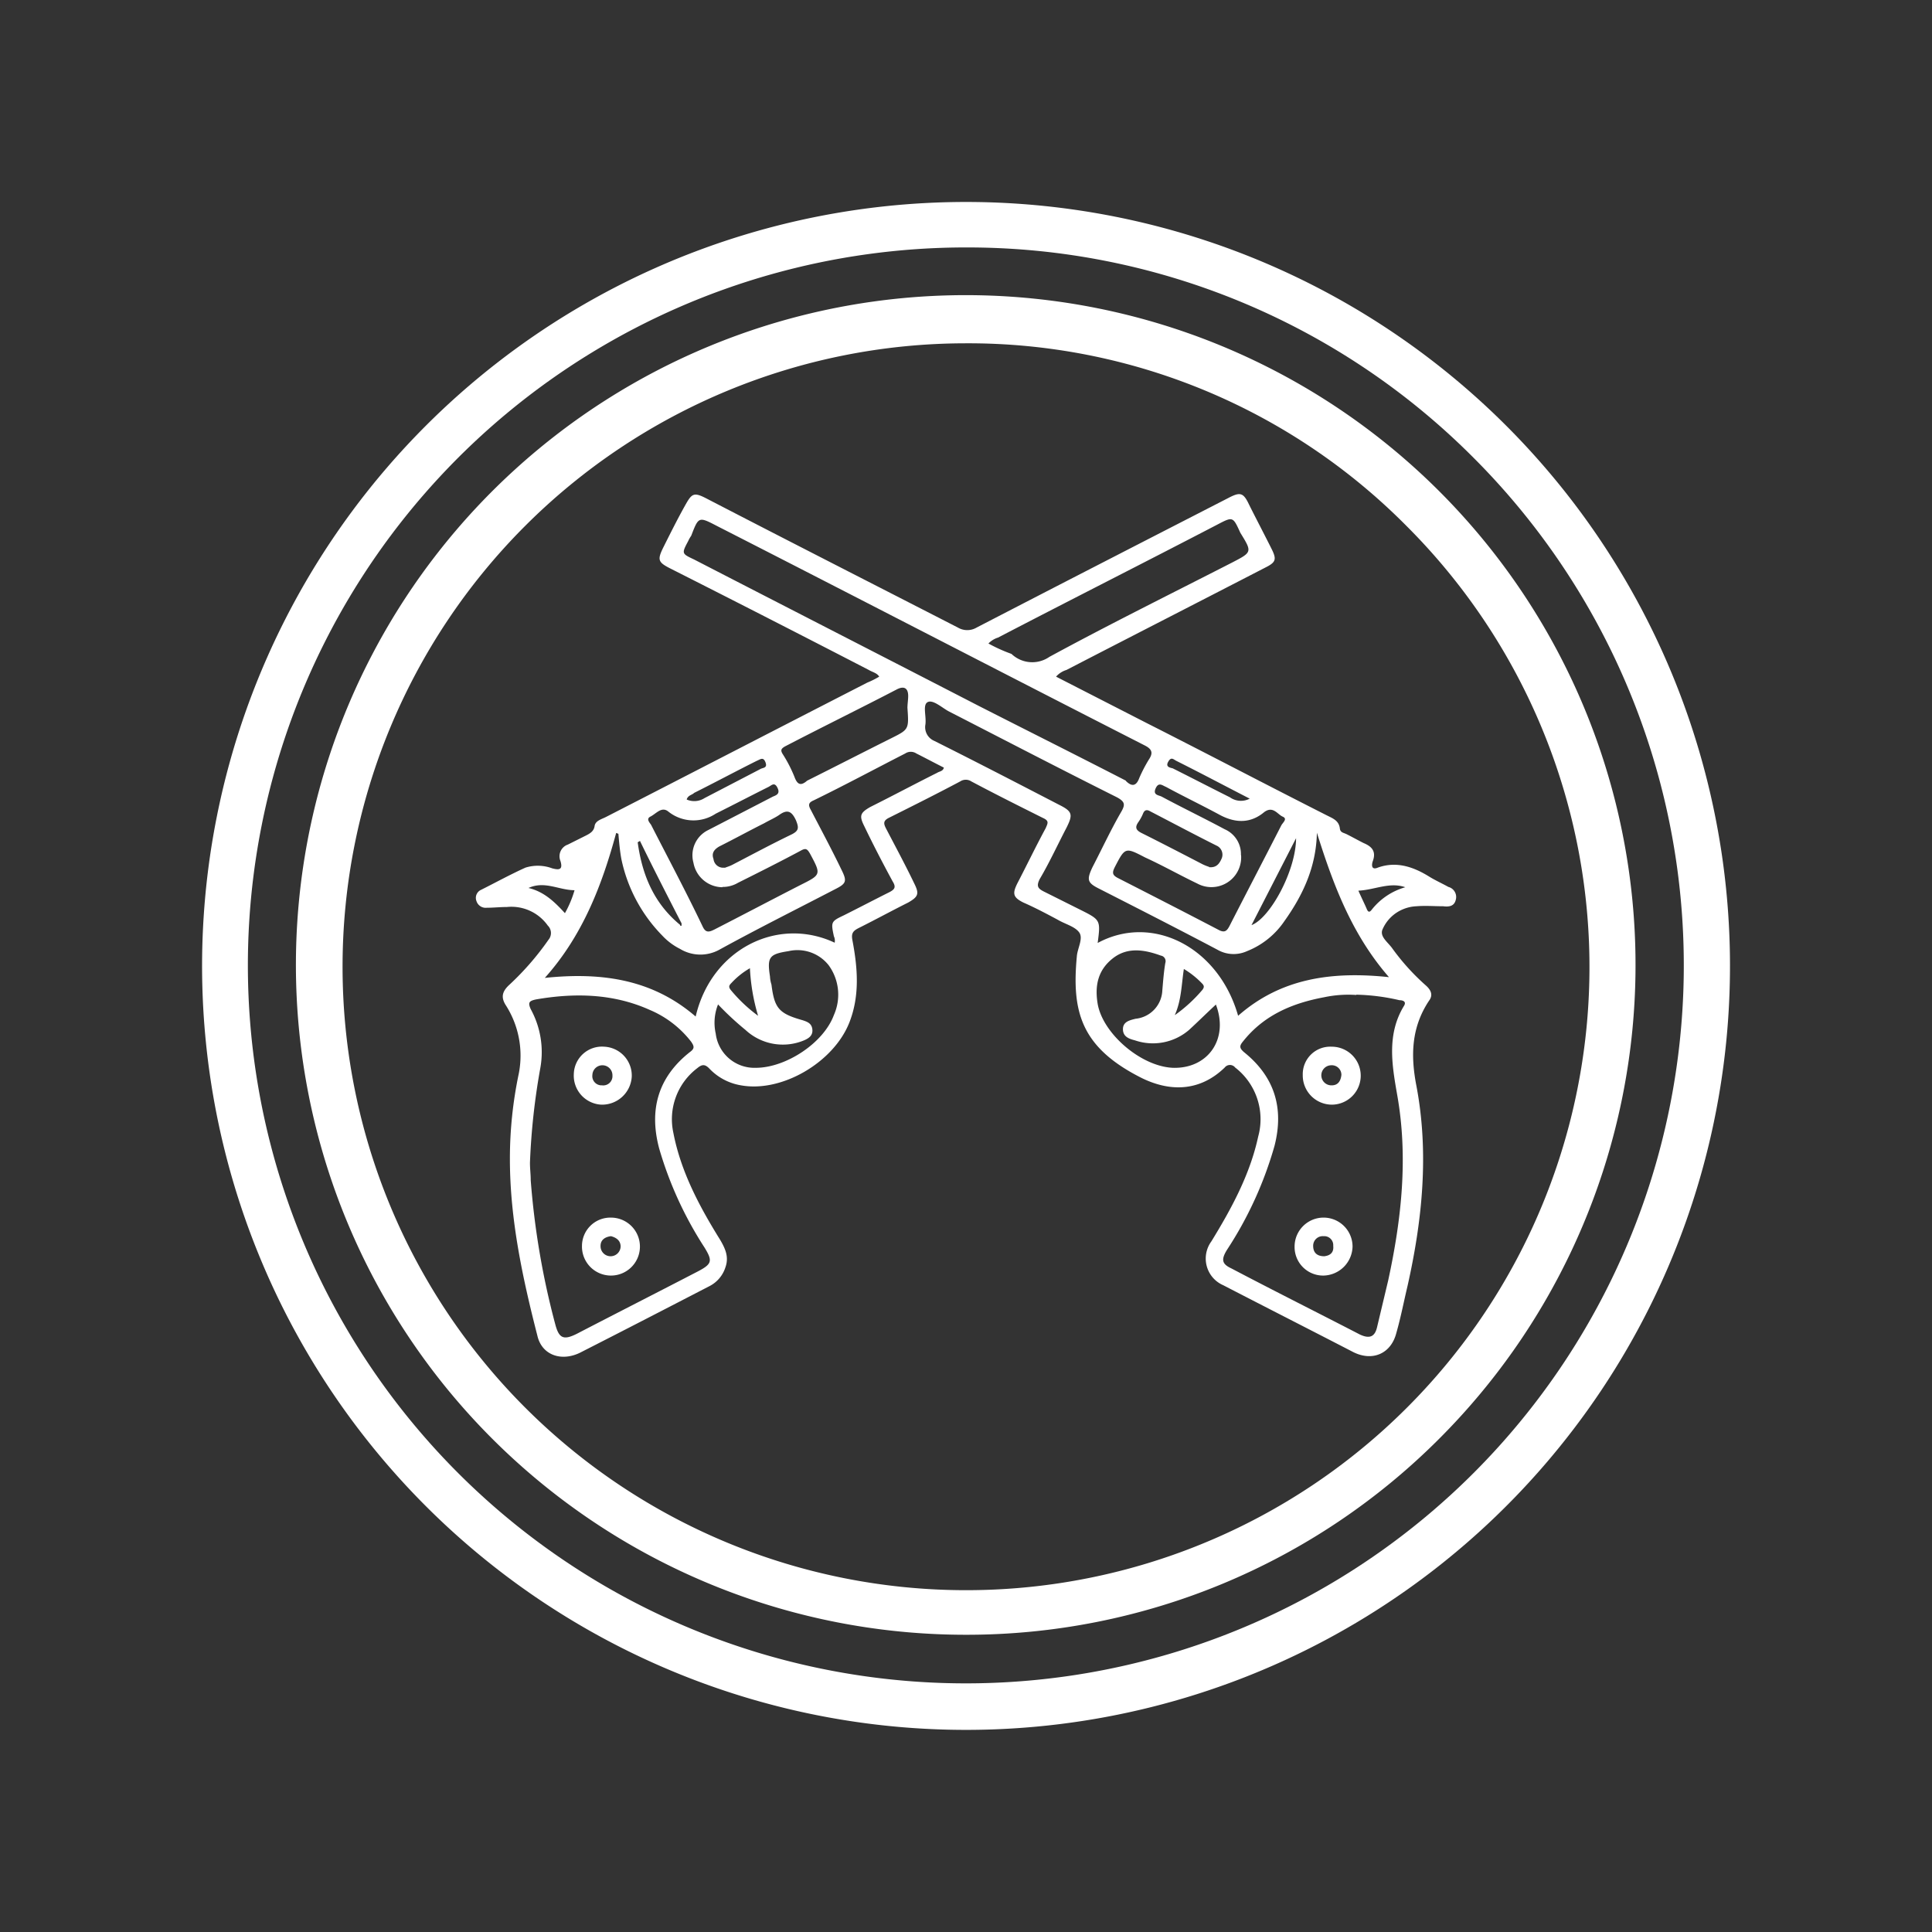 <svg id="Layer_1" data-name="Layer 1" xmlns="http://www.w3.org/2000/svg" viewBox="0 0 260 260"><rect x="0" y="0" width="260" height="260" fill="#333333" stroke="none"/><defs><style>.cls-1{fill:#fff;}</style></defs><path id="Shape" class="cls-1" d="M130,220a90.14,90.14,0,1,1,63.7-26.4A89.83,89.83,0,0,1,130,220m0-173.8A83.9,83.9,0,0,0,130,214,83.86,83.86,0,0,0,189.3,70.8,83,83,0,0,0,130,46.2"/><path id="Shape-2" data-name="Shape" class="cls-1" d="M130,232.8A102.81,102.81,0,0,1,57.3,57.3,102.81,102.81,0,1,1,130,232.8m0-199.5a96.62,96.62,0,1,0,68.3,28.3A96.07,96.07,0,0,0,130,33.3"/><path class="cls-1" d="M118.32,91.06c-.3-.5-.9-.6-1.4-.9-8.9-4.6-17.7-9.1-26.6-13.6-1.8-.9-1.9-1.2-1-3s1.8-3.6,2.8-5.4,1.2-2,3.1-1c11.2,5.8,22.4,11.5,33.7,17.3a2.48,2.48,0,0,0,2.5,0c11.2-5.8,22.5-11.6,33.8-17.4,1.7-.9,2.1-.8,2.9.9,1,2,2,3.9,3,5.9.7,1.4.6,1.8-.8,2.5-8.9,4.6-17.9,9.2-26.8,13.8a3.07,3.07,0,0,0-1.4.9l12.3,6.3c8.1,4.1,16.1,8.3,24.2,12.4.8.4,1.6.7,1.7,1.8.1.5.5.5.9.7.8.4,1.5.8,2.3,1.2,1.2.5,1.7,1.2,1.2,2.5-.2.7,0,1.1.7.8,2.5-.9,4.8-.1,6.9,1.2.8.5,1.7.9,2.6,1.4a1.4,1.4,0,0,1,1,1.7c-.2.9-.9,1-1.7.9-1.2,0-2.4-.1-3.6,0a5.26,5.26,0,0,0-1.8.4,5.13,5.13,0,0,0-2.8,2.8c-.3.9.7,1.6,1.3,2.4a30.38,30.38,0,0,0,4.5,5c.7.6,1.1,1.3.5,2.1-2.4,3.6-2.5,7.4-1.7,11.5,1.7,9,.8,18-1.2,26.9-.5,2.1-.9,4.2-1.5,6.3-.7,2.8-3.2,3.9-5.8,2.6-5.8-3-11.7-6-17.5-9a3.91,3.91,0,0,1-1.6-5.9c2.7-4.4,5.2-9,6.3-14.1a8.79,8.79,0,0,0-3.1-9.3.89.89,0,0,0-1.4,0c-3.4,3.3-7.5,3.3-11.4,1.3-8-4.1-9.2-8.9-8.5-16.3.1-1.1.9-2.4.3-3.2s-1.9-1.1-2.9-1.7c-1.5-.8-3-1.6-4.6-2.3-1.4-.7-1.5-1.2-.8-2.6,1.3-2.5,2.5-5,3.8-7.4.3-.7.5-1-.4-1.4-3.2-1.6-6.4-3.2-9.6-4.9a1.36,1.36,0,0,0-1.5,0c-3.2,1.7-6.4,3.3-9.6,4.9-.8.4-.7.8-.4,1.4,1.3,2.5,2.6,4.9,3.8,7.4.7,1.4.6,1.8-.8,2.6-2.2,1.1-4.4,2.3-6.6,3.4-.8.4-1.1.7-.9,1.7.7,3.7,1,7.4-.4,11-2.1,5.4-9.1,9.5-14.6,8.5a7.56,7.56,0,0,1-4.3-2.3c-.6-.6-1-.5-1.6,0a8.62,8.62,0,0,0-3.2,8.7c1,5.2,3.5,9.9,6.3,14.4.7,1.2,1.2,2.3.7,3.7a4.3,4.3,0,0,1-2.1,2.5c-5.8,3-11.6,6-17.5,9-2.5,1.2-5.1.3-5.7-2.3-2-7.8-3.7-15.7-3.7-23.8a55.44,55.44,0,0,1,1.2-11.5,12.58,12.58,0,0,0-1.7-9.1c-.8-1.2-.5-2,.5-2.9a37.35,37.35,0,0,0,5.2-6,1.4,1.4,0,0,0-.1-1.9,6,6,0,0,0-5.5-2.5c-.9,0-1.8.1-2.7.1a1.3,1.3,0,0,1-1.4-.9,1.18,1.18,0,0,1,.6-1.5c2-1,4-2.1,6-3a5.57,5.57,0,0,1,3.6.1c.8.2,1.5.3,1.1-1a1.66,1.66,0,0,1,1-2.2l2.4-1.2c.6-.3,1.1-.6,1.2-1.3s.9-.9,1.5-1.2c11.7-6,23.5-12.1,35.2-18.1A11.88,11.88,0,0,0,118.32,91.06Zm-26.8,33.4c0,.1.1.2.2.1v-.3c-1.9-3.7-3.8-7.4-5.6-11.1-.1.1-.2.1-.3.2C86.42,117.76,88,121.56,91.52,124.46Zm17.1-19.4c3.8-1.9,7.5-3.8,11.3-5.7,2.4-1.2,2.4-1.2,2.2-4.1,0-.5.1-1.1.1-1.6,0-1-.5-1.4-1.5-.9-5,2.6-10.1,5.1-15.1,7.7-.5.3-.6.5-.3,1a18.19,18.19,0,0,1,1.6,3.1C107.32,105.66,107.82,105.76,108.62,105.06ZM136.12,88a4.05,4.05,0,0,0,5.1.4c8.1-4.4,16.4-8.5,24.6-12.7,2.7-1.4,2.7-1.4,1.1-4-1-2.2-1-2.2-3.1-1.1-9.8,5.1-19.7,10.1-29.5,15.2a3.07,3.07,0,0,0-1.3.8A21.19,21.19,0,0,0,136.12,88Zm15.4,17.1c.8.8,1.4.7,1.8-.4a19.65,19.65,0,0,1,1.3-2.5c.6-.9.4-1.4-.6-1.9-19.2-9.8-38.3-19.7-57.5-29.5-2.5-1.3-2.5-1.3-3.5,1.3a4.35,4.35,0,0,0-.4.7c-.9,1.7-.9,1.7.8,2.5,12.8,6.6,25.5,13.1,38.3,19.7C138.32,98.36,144.92,101.66,151.52,105.06Zm-80.2,51.4c0,.8.1,1.5.1,2.3a106.33,106.33,0,0,0,3.3,19.4c.5,1.9,1.1,2.2,2.9,1.3,5.4-2.8,10.9-5.6,16.3-8.4,1.9-1,2-1.4.9-3.2a50.11,50.11,0,0,1-6.1-13.3c-1.4-5.2-.2-9.6,4.1-13,.7-.5.6-.8.2-1.4a13.85,13.85,0,0,0-5.6-4.3c-4.9-2.2-10.1-2.3-15.3-1.4-.9.2-1.1.4-.7,1.3a12.05,12.05,0,0,1,1.3,7.9A91.12,91.12,0,0,0,71.32,156.46Zm111.2-22.6a15.6,15.6,0,0,0-4.3.3c-4.3.8-8.1,2.4-10.9,5.9-.5.6-.6.9.1,1.5,4.1,3.3,5.4,7.5,4.1,12.6a50.79,50.79,0,0,1-6.4,14c-.8,1.3-.7,1.9.6,2.5,5.7,3,11.5,5.9,17.3,8.9,1.3.6,2,.3,2.3-1l1.5-6.3c1.8-8.3,2.7-16.6,1.2-25-.7-4-1.4-8.1.9-11.9.4-.6-.1-.8-.6-.8A27.88,27.88,0,0,0,182.52,133.86Zm-5.3-21.8c-.1,4.6-1.9,8.4-4.4,11.9a10.91,10.91,0,0,1-5,4,4.36,4.36,0,0,1-4-.2c-5.3-2.8-10.6-5.5-15.9-8.2-1.6-.8-1.7-1.2-.9-2.9,1.3-2.5,2.5-5.1,3.9-7.5.5-.9.5-1.3-.6-1.9-7.6-3.8-15.1-7.7-22.7-11.6-.9-.5-2.1-1.6-2.8-1.2s-.1,2-.3,3.1a2,2,0,0,0,1.2,2.1c5.6,2.8,11.2,5.7,16.8,8.6,1.8.9,1.9,1.3,1,3.1-1.2,2.3-2.3,4.7-3.6,6.9-.5,1-.2,1.3.6,1.7l4.8,2.4c2.8,1.4,2.8,1.4,2.4,4.5,7.4-4,16.3.6,18.9,9.8,5.8-5.1,12.7-6,20.3-5.2C181.92,125.76,179.42,119.06,177.22,112.06Zm-64.9,14.8a1.41,1.41,0,0,0-.1-.9c-.4-1.9-.4-2,1.3-2.8,2-1,4.1-2.1,6.1-3.1.8-.4,1-.7.5-1.5-1.3-2.4-2.6-4.9-3.8-7.4-.7-1.4-.6-1.8.8-2.6,3-1.5,6-3.1,9-4.6.3-.2.8-.2.9-.7-1.2-.6-2.5-1.3-3.7-1.9a1.36,1.36,0,0,0-1.5,0c-4.1,2.1-8.2,4.3-12.3,6.3-.7.3-.8.6-.4,1.3,1.4,2.7,2.8,5.3,4.1,8,.8,1.6.7,1.9-.9,2.7-5.2,2.7-10.4,5.3-15.5,8.1a5.28,5.28,0,0,1-5.3-.1,8.4,8.4,0,0,1-2.4-1.8,20.75,20.75,0,0,1-5.5-10.3c-.2-1.1-.3-2.2-.4-3.4-.1,0-.2-.1-.3-.1-1.9,7-4.5,13.8-9.6,19.5,7.7-.8,14.5.2,20.3,5.2C95.72,127.76,104.62,123.26,112.32,126.86Zm54.7-11.8a4,4,0,0,1-5.9,3.8c-2.3-1.1-4.6-2.4-7-3.5-2.7-1.4-2.7-1.4-4.1,1.3-.4.8-.3,1.1.5,1.5,4.5,2.3,9,4.6,13.4,6.9.9.5,1.2.2,1.6-.6,2.3-4.5,4.6-8.9,6.9-13.4.2-.4.9-.9.2-1.2s-1.3-1.5-2.5-.6c-1.8,1.5-3.8,1.5-5.9.4-2.4-1.3-4.9-2.5-7.3-3.8-.5-.2-1-.7-1.4.2s.4.9.8,1.1c2.8,1.5,5.7,2.9,8.5,4.4A3.64,3.64,0,0,1,167,115.06Zm-69.8,4.3a4,4,0,0,1-3.9-3.3,3.77,3.77,0,0,1,2-4.4l8.7-4.5c.5-.2,1-.4.6-1.2s-.8-.3-1.2-.1c-2.4,1.2-4.7,2.4-7.1,3.6a5.41,5.41,0,0,1-6.4-.3c-.9-.7-1.6.3-2.4.7-.6.3-.1.8.1,1.1,2.3,4.5,4.7,9,6.9,13.6.4.9.8.9,1.6.5,3.9-2,7.7-4,11.6-6,2.8-1.4,2.8-1.4,1.3-4.2-.4-.7-.6-.8-1.3-.4-2.8,1.5-5.6,2.9-8.4,4.3A4,4,0,0,1,97.22,119.36Zm66.4,15.8c-1.3,1.2-2.4,2.3-3.6,3.4a7.45,7.45,0,0,1-7.3,1.4c-.8-.2-1.6-.5-1.6-1.5s.9-1.2,1.7-1.4a4,4,0,0,0,3.6-3.8c.1-1.2.2-2.5.4-3.7a.76.76,0,0,0-.6-1c-2.2-.8-4.5-1.2-6.5.4s-2.4,3.7-2,6.1c.7,4,5.8,8.4,10.1,8.6C162.52,143.86,165.42,139.86,163.62,135.16Zm-67,0a6.65,6.65,0,0,0-.3,3.9,5.24,5.24,0,0,0,5.4,4.6c4,0,9.1-3.3,10.5-7.1a6.73,6.73,0,0,0-.7-6.7,5.35,5.35,0,0,0-5.4-1.9c-2.6.4-2.9.8-2.5,3.4a4.25,4.25,0,0,0,.2,1.1c.4,3.2,1,3.9,4.2,4.8.6.2,1.2.4,1.3,1.2s-.4,1.2-1.1,1.5a7.39,7.39,0,0,1-7.9-1.4A40.31,40.31,0,0,1,96.62,135.16Zm.9-18.4c.2-.1.6-.2,1-.4,2.7-1.4,5.3-2.8,8-4.1,1-.5,1-.9.6-1.9-.6-1.3-1.2-1.5-2.3-.7-.6.4-1.3.7-2,1.1-2,1-4,2.1-6,3.1-.7.4-1.1.9-.8,1.7A1.31,1.31,0,0,0,97.52,116.76Zm65.2-.1c1,.1,1.4-.5,1.7-1.2a1.33,1.33,0,0,0-.7-1.7c-3-1.5-6-3.1-8.9-4.6-.5-.3-.8-.2-1,.3a6,6,0,0,1-.6,1.1c-.5.7-.4,1.1.4,1.5,2.8,1.4,5.5,2.8,8.2,4.2A6.31,6.31,0,0,0,162.72,116.66Zm11.7-3.9-6,11.7C170.92,123.56,174.42,117.16,174.42,112.76Zm-6.2-5.3c-3.5-1.8-6.7-3.5-9.9-5.1-.4-.2-.7-.6-1.1.1s.2.8.6.9c2.6,1.3,5.1,2.6,7.7,3.9A2.56,2.56,0,0,0,168.22,107.46Zm-75.8.1a2.55,2.55,0,0,0,2.4-.2l7.5-3.9c.3-.2,1-.1.7-.9s-.7-.4-1.2-.2c-2.8,1.4-5.6,2.9-8.4,4.3C93.12,107,92.62,107,92.42,107.56Zm8.5,22.7a10.44,10.44,0,0,0-2.5,2c-.3.3-.4.5-.1.9a20.47,20.47,0,0,0,3.7,3.5A26.78,26.78,0,0,1,100.92,130.26Zm57.2,6.3a19.94,19.94,0,0,0,3.7-3.4c.3-.4.2-.6-.1-.9a11.83,11.83,0,0,0-2.4-1.9C159,132.46,159,134.56,158.12,136.56Zm24.7-16.7c.4.9.8,1.7,1.1,2.4.2.5.4.5.7.1a8.79,8.79,0,0,1,4.5-3C187,118.66,185,119.76,182.82,119.86Zm-106.8,3a14.43,14.43,0,0,0,1.3-3.1c-2.1,0-4-1.3-6.2-.3C73.22,120,74.62,121.36,76,122.86Z"/><path class="cls-1" d="M82.22,163.86a3.9,3.9,0,1,1-3.9,3.8A3.82,3.82,0,0,1,82.22,163.86Zm0,2.5c-.8.1-1.4.5-1.4,1.3a1.35,1.35,0,0,0,2.7.1C83.52,167,83,166.56,82.22,166.36Z"/><path class="cls-1" d="M77.22,144.56a3.79,3.79,0,0,1,4.1-3.7,3.89,3.89,0,0,1,3.7,4,4,4,0,0,1-4.1,3.8A3.91,3.91,0,0,1,77.22,144.56Zm3.8,1.5a1.24,1.24,0,0,0,1.4-1.3,1.35,1.35,0,1,0-2.7-.1A1.24,1.24,0,0,0,81,146.06Z"/><path class="cls-1" d="M174.22,167.76a3.9,3.9,0,0,1,7.8,0,4,4,0,0,1-3.9,3.9A3.84,3.84,0,0,1,174.22,167.76Zm4,1.3c.8-.1,1.3-.5,1.2-1.4a1.21,1.21,0,0,0-1.3-1.3,1.29,1.29,0,0,0-1.4,1.3C176.72,168.56,177.22,169.06,178.22,169.06Z"/><path class="cls-1" d="M179.22,140.86a3.9,3.9,0,1,1,0,7.8,3.93,3.93,0,0,1-3.9-4A3.7,3.7,0,0,1,179.22,140.86Zm1.3,3.8a1.29,1.29,0,0,0-1.4-1.3,1.35,1.35,0,1,0,.1,2.7C180,146.06,180.42,145.56,180.52,144.66Z"/></svg>